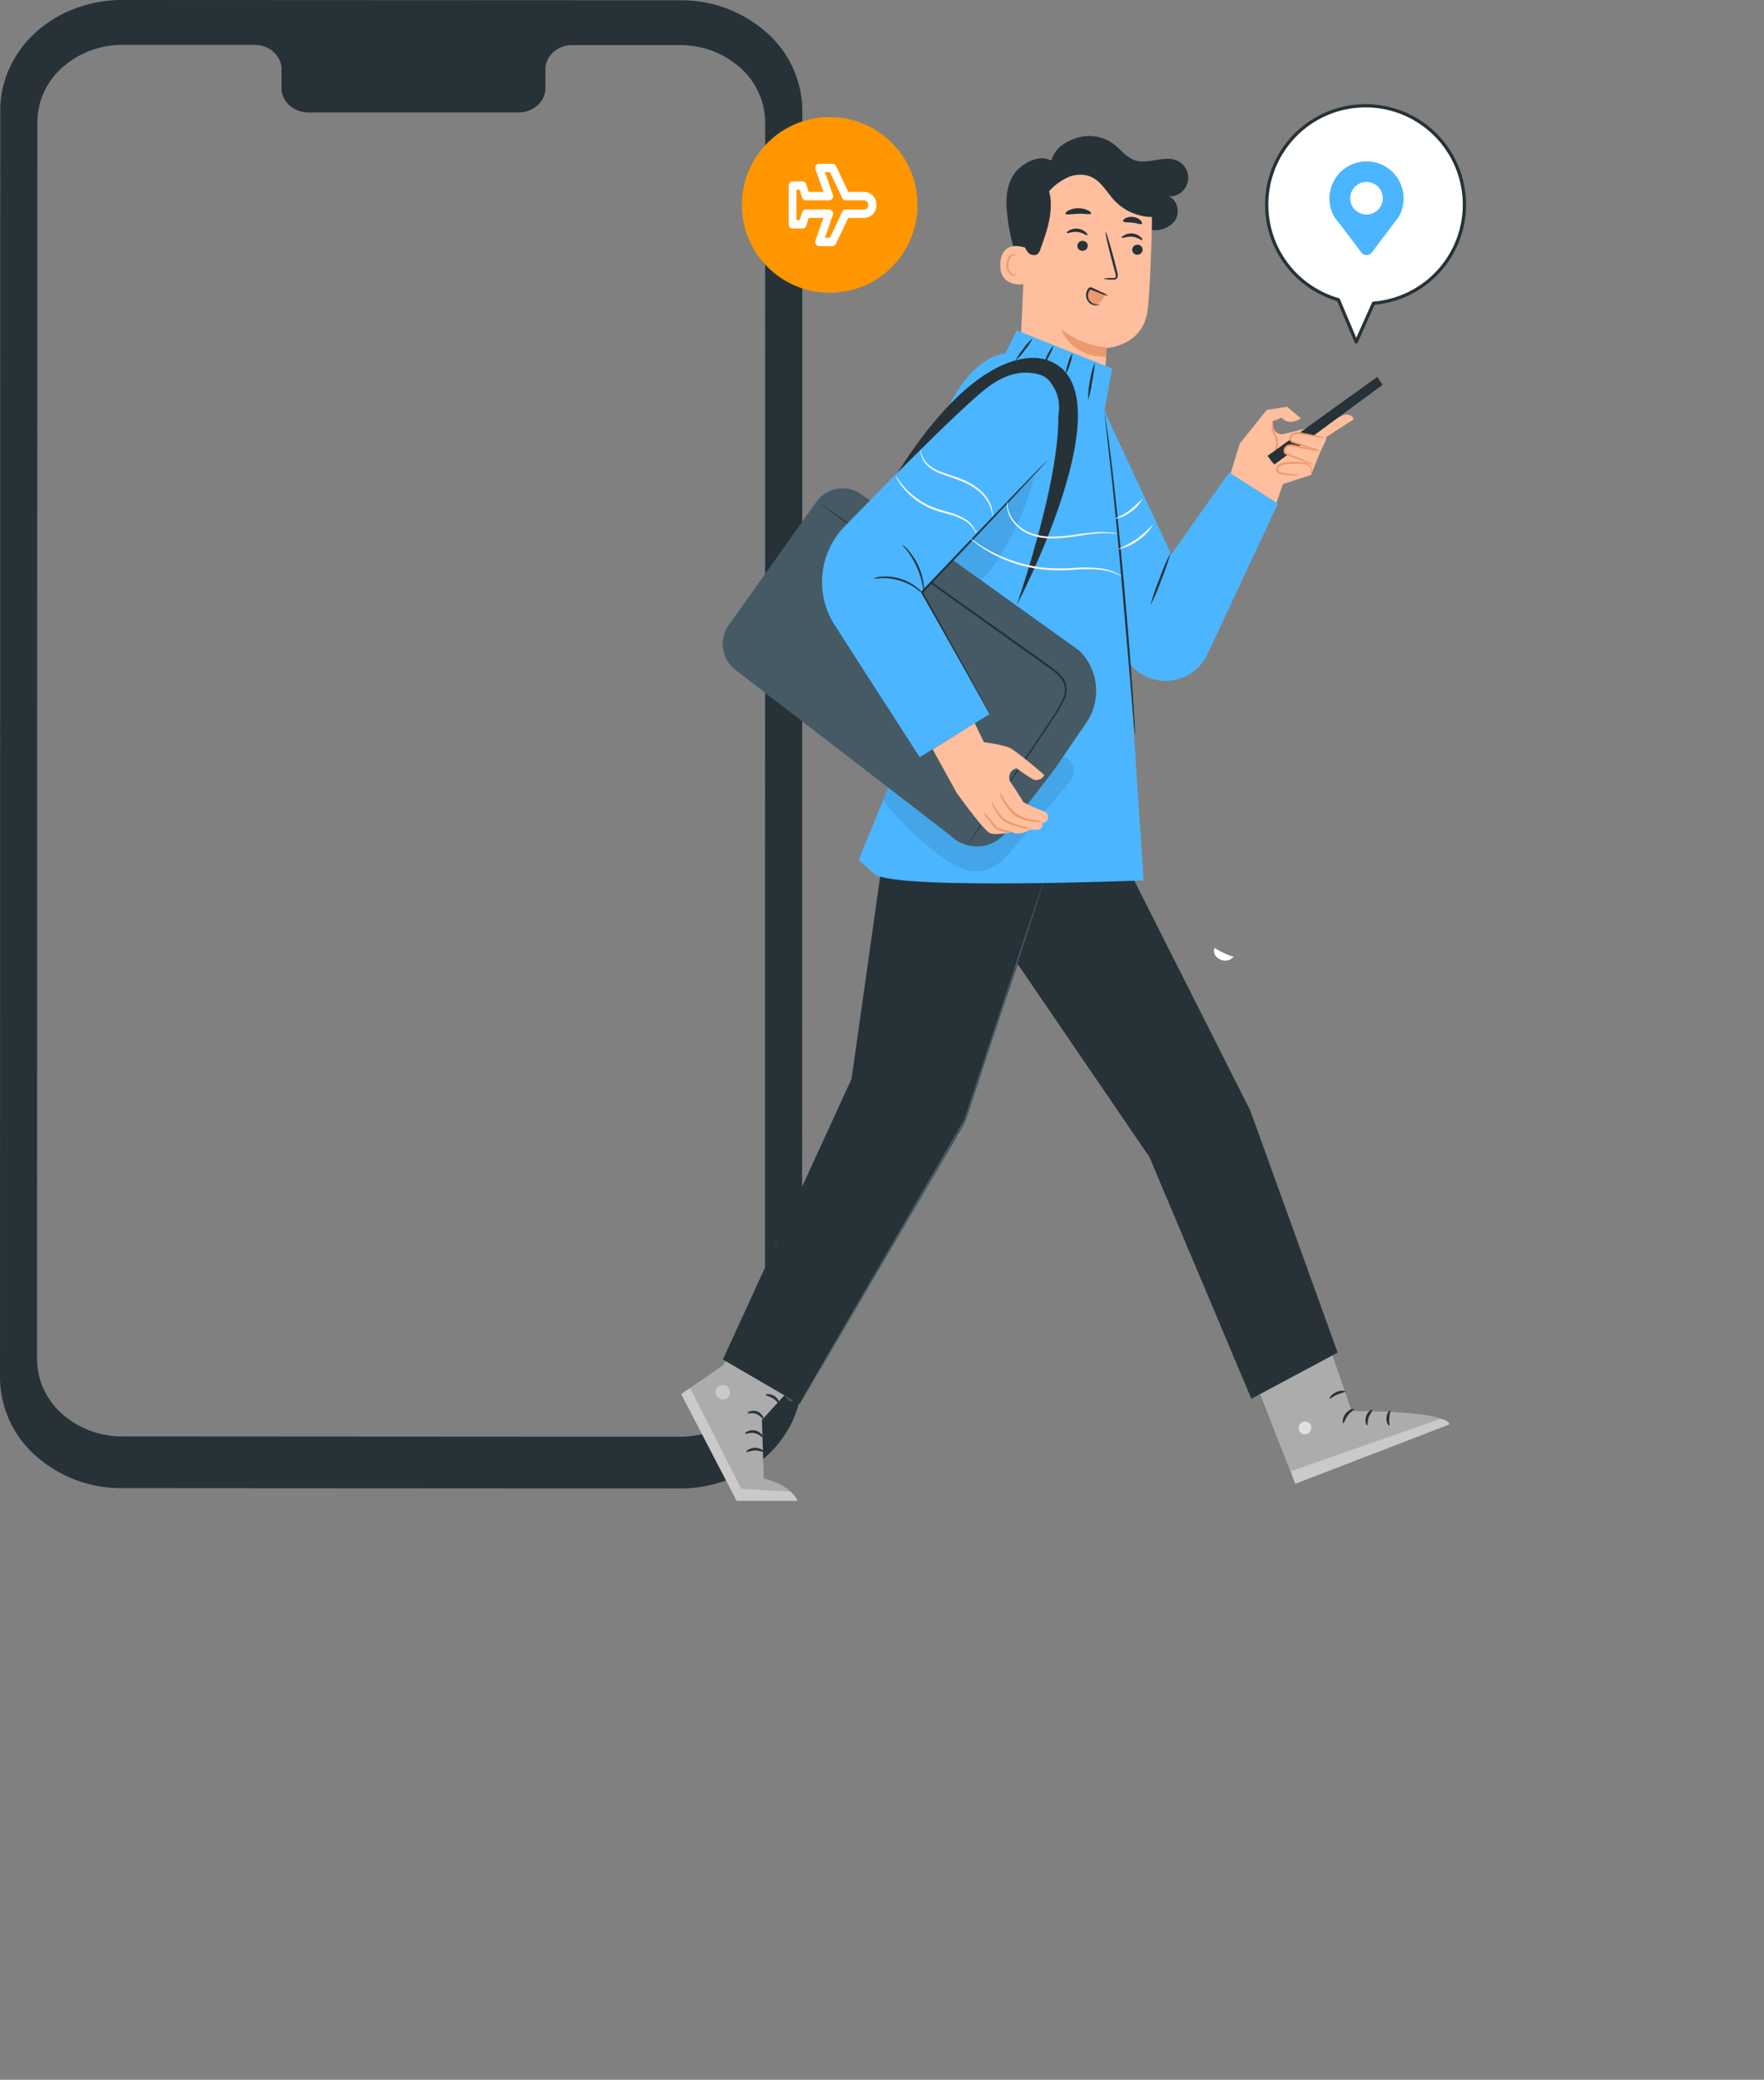 <svg xmlns="http://www.w3.org/2000/svg" viewBox="0 0 540.68 637.3"><rect x="0" y="0" width="540.68" height="637.3" fill="#808080" stroke="none"/><defs><style>.cls-1,.cls-15,.cls-4,.cls-8{fill:#fff;}.cls-2{fill:#455a64;}.cls-3,.cls-4{opacity:0.4;}.cls-15,.cls-17,.cls-4{isolation:isolate;}.cls-5{fill:#263238;}.cls-6{fill:#ff9600;}.cls-7{fill:#e8505b;}.cls-8{stroke:#263238;stroke-linecap:round;stroke-linejoin:round;}.cls-9{fill:#4BB5FF;}.cls-10{fill:#ffbe9d;}.cls-11{fill:#eb996e;}.cls-12{fill:#acacac;}.cls-13{fill:#e0e0e0;}.cls-14,.cls-15{opacity:0.6;}.cls-16,.cls-17{opacity:0.3;}.cls-18{fill:#f5f5f5;}</style></defs><g id="Слой_3" data-name="Слой 3"><g id="Слой_1-2" data-name="Слой 1-2"><path class="cls-1" d="M372.29,290.46a23.75,23.75,0,0,0,5.84,2.73,3.44,3.44,0,0,1-4.27.73C371.3,292.51,372.29,290.46,372.29,290.46Z"/><path class="cls-2" d="M331.71,413l.05.06C331.75,413,331.73,413,331.71,413Z"/><g class="cls-3"><path class="cls-4" d="M294.35,347.54c.07.15-.68.65-1.67,1.09s-1.86.7-1.92.55.68-.64,1.67-1.14S294.29,347.39,294.35,347.54Z"/></g><path class="cls-5" d="M235,10A39.44,39.44,0,0,0,208.64.08L37.41,0A41,41,0,0,0,23.13,2.56,37.81,37.81,0,0,0,11,9.88,33.51,33.51,0,0,0,2.93,20.83,31,31,0,0,0,.08,33.75L0,422.2a32.22,32.22,0,0,0,10.92,23.86A39.39,39.39,0,0,0,37.28,456l171.23.1a41,41,0,0,0,14.28-2.56,37.9,37.9,0,0,0,12.11-7.32,33.54,33.54,0,0,0,8.1-11,31,31,0,0,0,2.85-12.92l.08-388.46A32.22,32.22,0,0,0,235,10Zm-.52,406.61a21.59,21.59,0,0,1-2,9.05,23.4,23.4,0,0,1-5.66,7.67,26.5,26.5,0,0,1-8.48,5.13,28.7,28.7,0,0,1-10,1.79l-170.89-.1A27.58,27.58,0,0,1,19,433.21a22.57,22.57,0,0,1-7.65-16.71l.09-379.16a22.56,22.56,0,0,1,7.68-16.68,27.63,27.63,0,0,1,18.46-6.9H78.25a9.16,9.16,0,0,1,3.15.63A8.13,8.13,0,0,1,84,16.07a7.28,7.28,0,0,1,1.73,2.45,6.9,6.9,0,0,1,.56,2.87v5.44a6.64,6.64,0,0,0,.56,2.88,7.49,7.49,0,0,0,1.74,2.46,8.3,8.3,0,0,0,2.66,1.67,9.19,9.19,0,0,0,3.15.62h64.71a8.59,8.59,0,0,0,5.77-2.3,7,7,0,0,0,2.29-5.32v-5.4a6.86,6.86,0,0,1,.56-2.86,7.32,7.32,0,0,1,1.73-2.46,8.07,8.07,0,0,1,2.63-1.67,9.1,9.1,0,0,1,3.14-.63h33.18a27.56,27.56,0,0,1,18.46,6.92,22.56,22.56,0,0,1,7.66,16.7Z"/></g><path class="cls-5" d="M57,454.83c.18.13,1-.95,2.46-1.24s2.62.38,2.74.2-.15-.39-.66-.68a3.48,3.48,0,0,0-2.29-.31,3.37,3.37,0,0,0-1.94,1.14C57,454.41,56.9,454.78,57,454.83Z"/><path class="cls-5" d="M52,444.9c.21.06.73-1,1.86-1.71s2.29-.84,2.29-1.07-1.36-.53-2.74.4S51.75,444.86,52,444.9Z"/><circle class="cls-6" cx="254.31" cy="62.79" r="26.92"/><path class="cls-1" d="M255.14,75.41a1.21,1.21,0,0,0,1.08-.72L260,66.77h4.89a3.67,3.67,0,0,0,2.66-1.16,4.16,4.16,0,0,0,0-5.64,3.64,3.64,0,0,0-2.66-1.17H260l-3.74-7.92a1.22,1.22,0,0,0-.44-.51,1.18,1.18,0,0,0-.64-.2h-4.07a1.13,1.13,0,0,0-.57.15,1.26,1.26,0,0,0-.45.41,1.3,1.3,0,0,0-.2.58,1.42,1.42,0,0,0,.07.61l2.44,6.88h-4.55l-.74-2.35a1.26,1.26,0,0,0-.44-.64,1.18,1.18,0,0,0-.72-.24h-3a1.1,1.1,0,0,0-.47.1,1.14,1.14,0,0,0-.4.29,1.33,1.33,0,0,0-.35.9V68.73a1.36,1.36,0,0,0,.35.91,1.17,1.17,0,0,0,.87.38H246a1.18,1.18,0,0,0,.72-.24,1.26,1.26,0,0,0,.44-.64l.68-2.37h4.54l-2.44,6.89a1.26,1.26,0,0,0-.07.61,1.3,1.3,0,0,0,.2.58,1.43,1.43,0,0,0,.44.41,1.19,1.19,0,0,0,.58.15Zm.12-9.46a1.31,1.31,0,0,0,.07-.62,1.38,1.38,0,0,0-.2-.59,1.43,1.43,0,0,0-.44-.41,1.26,1.26,0,0,0-.57-.14H247a1.18,1.18,0,0,0-.72.24,1.29,1.29,0,0,0-.44.65l-.74,2.34h-1V58.14h1l.74,2.35a1.26,1.26,0,0,0,.44.64,1.19,1.19,0,0,0,.72.25h7.13a1.16,1.16,0,0,0,.57-.15,1.43,1.43,0,0,0,.44-.41,1.3,1.3,0,0,0,.2-.58,1.31,1.31,0,0,0-.07-.62l-2.44-6.87h1.56l3.74,7.9a1.27,1.27,0,0,0,.44.53,1.18,1.18,0,0,0,.65.2h5.6a1.31,1.31,0,0,1,.94.41,1.47,1.47,0,0,1,.38,1,1.45,1.45,0,0,1-.38,1,1.27,1.27,0,0,1-.94.41h-5.6a1.2,1.2,0,0,0-1.09.73l-3.74,7.91h-1.55Z"/></g><g id="Слой_4" data-name="Слой 4"><path class="cls-5" d="M242.62,387c0-1-.13-1.76-.3-1.76S242,386,242,387s.14,1.75.31,1.75S242.62,388,242.62,387Z"/><path class="cls-5" d="M242.62,394c0-1-.13-1.75-.3-1.75S242,393,242,394s.14,1.76.31,1.76S242.62,395,242.62,394Z"/><path class="cls-5" d="M242.62,401c0-1-.13-1.75-.3-1.75S242,400,242,401s.14,1.75.31,1.75S242.62,402,242.62,401Z"/><path class="cls-5" d="M242.62,408c0-1-.13-1.75-.3-1.75s-.31.78-.31,1.75.14,1.75.31,1.75S242.62,409,242.62,408Z"/><path class="cls-5" d="M242.62,414.54c0-.7-.13-1.27-.3-1.27s-.31.57-.31,1.27.14,1.26.31,1.26S242.62,415.23,242.62,414.54Z"/><path class="cls-2" d="M238,424.29a10.58,10.58,0,0,0,.79,1l2.83,3.75a.82.82,0,0,0,.32.26.91.91,0,0,0,.4.1,1,1,0,0,0,.4-.1.86.86,0,0,0,.31-.26l2.88-3.82c.24-.34.48-.56.67-.89a5,5,0,0,0,.61-3.39,5,5,0,1,0-9.21,3.37Zm2.77-1a2.22,2.22,0,0,1-.27-2.76,2.13,2.13,0,0,1,1-.8,2.1,2.1,0,0,1,1.26-.12,2.17,2.17,0,0,1,1.72,1.71,2.26,2.26,0,0,1-.12,1.26,2.22,2.22,0,0,1-.81,1,2.18,2.18,0,0,1-2.76-.27Z"/><path class="cls-5" d="M219.42,429.24a67.63,67.63,0,0,1,9,.3,67.64,67.64,0,0,1-9,.31,67.73,67.73,0,0,1-9-.31A67.73,67.73,0,0,1,219.42,429.24Z"/><path class="cls-7" d="M238.07,385.58a8.58,8.58,0,0,0,.72,1l2.83,3.75a.91.91,0,0,0,.72.36.82.82,0,0,0,.4-.1.86.86,0,0,0,.31-.26l2.88-3.81c.24-.34.48-.57.67-.88a5,5,0,0,0,.61-3.39,4.94,4.94,0,0,0-1.88-3.06,5,5,0,0,0-8,3.93A4.76,4.76,0,0,0,238.07,385.58Zm3.41-.5a2.15,2.15,0,0,1-.71-.47,2.25,2.25,0,0,1-.47-.71,2.21,2.21,0,0,1-.17-.84,2.18,2.18,0,0,1,.37-1.21,2.22,2.22,0,0,1,1-.81,2.18,2.18,0,0,1,1.26-.12,2.2,2.2,0,0,1,1.72,1.71,2.29,2.29,0,0,1-.12,1.27,2.22,2.22,0,0,1-.81,1,2.17,2.17,0,0,1-1.21.36A2,2,0,0,1,241.48,385.08Z"/><path class="cls-8" d="M410.22,91.84A30.3,30.3,0,1,1,421,92.91l-5.31,11.86Z"/><path class="cls-9" d="M409.06,66.57a25,25,0,0,0,1.67,2.14l6.5,8.61a2.09,2.09,0,0,0,.72.6,2.11,2.11,0,0,0,.92.22,2.1,2.1,0,0,0,1.64-.82l6.6-8.75c.55-.77,1.09-1.3,1.53-2a11.41,11.41,0,0,0,.73-10.07,11.37,11.37,0,1,0-20.31,10.1Zm6.24-2.29a5,5,0,1,1,8.45-4.52,4.89,4.89,0,0,1-.29,2.9,5,5,0,0,1-1.85,2.24,4.91,4.91,0,0,1-2.78.84A5,5,0,0,1,415.3,64.28Z"/><path class="cls-5" d="M322.22,49.35c-3-2.31-9,.39-11.45,4.07s-2.52,7.81-2.07,12.18a57.8,57.8,0,0,0,6.61,21.52c.34.6.87,1.28,1.51,1.08a1.49,1.49,0,0,0,.52-.44,1.38,1.38,0,0,0,.26-.64c1.17-3.73,1.29-7.74,1.46-11.68s.59-8,2.34-11.51,5.14-6.51,9.07-6.72a12.54,12.54,0,0,1,8,3c2.32,1.76,4.26,4,6.43,5.92a16,16,0,0,0,7.54,4.22,7.61,7.61,0,0,0,7.74-2.82c1.6-2.44.75-6.34-2-7.35a5.72,5.72,0,0,0,2.71-10.9c-4-1.88-8.93,1.26-13.14-.2-2.54-.89-4.22-3.27-6.36-4.9A12.55,12.55,0,0,0,330,42.28c-3.82,1.27-6.75,3.22-7.79,7.11"/><path class="cls-10" d="M333.33,47l1.07.12a20.82,20.82,0,0,1,18.68,21.23c-.25,10.09-.67,21.25-1.32,26.61-1.32,11.15-12.61,11.68-12.61,11.68,0,.34-.17,3.12-.32,6.45-.31,7-3.37,16.68-13.71,17.45-11.9,0-12.94-11.17-12.59-18.69l2-44.2C314.78,56,321.75,46.46,333.33,47Z"/><path class="cls-11" d="M339,109.35c-11.2-.19-13.78-8.55-13.78-8.55a26,26,0,0,0,14,5.66Z"/><path class="cls-5" d="M350.13,76a1.56,1.56,0,0,0-.32-.52,1.42,1.42,0,0,0-.49-.35,1.54,1.54,0,0,0-.59-.14,1.61,1.61,0,0,0-1.15.38,1.57,1.57,0,0,0-.54,1.07,1.54,1.54,0,0,0,.09.6,1.49,1.49,0,0,0,.31.51,1.52,1.52,0,0,0,.49.35,1.5,1.5,0,0,0,.59.14,1.6,1.6,0,0,0,1.14-.38,1.45,1.45,0,0,0,.47-1.66Z"/><path class="cls-5" d="M349.56,72.62a4.28,4.28,0,0,0-2.34-1.07,4.36,4.36,0,0,0-2.6.52c-.59.34-.91.57-.75.79s1.52-.49,3.22-.31,2.82,1.19,3,1S350.12,73.07,349.56,72.62Z"/><path class="cls-5" d="M333.32,74.82a1.56,1.56,0,0,0-.32-.52,1.42,1.42,0,0,0-.49-.35,1.31,1.31,0,0,0-.59-.14,1.6,1.6,0,0,0-1.15.37,1.56,1.56,0,0,0-.55,1.08,1.49,1.49,0,0,0,.09.59,1.47,1.47,0,0,0,.8.87,1.75,1.75,0,0,0,.59.14,1.6,1.6,0,0,0,1.14-.38,1.57,1.57,0,0,0,.56-1.06A1.37,1.37,0,0,0,333.32,74.82Z"/><path class="cls-5" d="M332.77,71.15a4.32,4.32,0,0,0-5-.55c-.6.34-.91.56-.75.79s1.51-.49,3.21-.31,2.82,1.19,3,1S333.25,71.58,332.77,71.15Z"/><path class="cls-5" d="M340.9,85.67a2.36,2.36,0,0,0,.75,0,1.15,1.15,0,0,0,.46-.19,1.06,1.06,0,0,0,.33-.37,2.6,2.6,0,0,0,0-1.74l-.87-3.5c-1.3-4.92-2.5-8.86-2.7-8.82s.69,4.08,2,9c.33,1.26.65,2.4.94,3.5a2.17,2.17,0,0,1,.15,1.33c-.1.33-.53.33-1,.33a10.34,10.34,0,0,0-2.83.21A11.71,11.71,0,0,0,340.9,85.67Z"/><path class="cls-5" d="M333.5,64.49a6.61,6.61,0,0,0-3-.68,6.78,6.78,0,0,0-3,.7c-.7.39-1,.8-.93,1,.23.39,1.9.08,3.93,0s3.71.36,3.93-.09C334.54,65.22,334.2,64.82,333.5,64.49Z"/><path class="cls-5" d="M349.58,67.5a3.94,3.94,0,0,0-2.22-1,4.05,4.05,0,0,0-2.42.39c-.56.32-.79.68-.7.89.24.45,1.46.29,2.88.45s2.55.7,2.89.34C350.12,68.37,350,68,349.58,67.5Z"/><path class="cls-10" d="M313.85,87c0,.22-7.8,1.23-7.24-6.4s7.78-4.66,8-4.56C314.58,76,313.89,86.74,313.85,87Z"/><path class="cls-11" d="M311.4,84.3a1.49,1.49,0,0,1-1.24.11A3.46,3.46,0,0,1,308.81,83a3.54,3.54,0,0,1-.34-2,4.7,4.7,0,0,1,.62-2.1,1.93,1.93,0,0,1,.6-.73,1.88,1.88,0,0,1,.88-.35,1,1,0,0,1,.38,0,1.05,1.05,0,0,1,.34.2.87.87,0,0,1,.26.5c0,.33-.14.44-.14.43a.47.47,0,0,0,0-.38.69.69,0,0,0-.3-.35.73.73,0,0,0-.46-.07,1.51,1.51,0,0,0-.65.34,1.49,1.49,0,0,0-.42.6,4.3,4.3,0,0,0-.51,1.88,3.27,3.27,0,0,0,1.29,3.06,1.27,1.27,0,0,0,1,0,2.56,2.56,0,0,0,.36-.16S311.71,84.09,311.4,84.3Z"/><path class="cls-5" d="M354.32,58a14.43,14.43,0,0,0-4.09-5.84,24.85,24.85,0,0,0-13.81-6.67,20.28,20.28,0,0,0-14.72,3.85,21.31,21.31,0,0,0-7,10.12,31.5,31.5,0,0,0-1.39,12.31A9.51,9.51,0,0,0,314.83,77a2.46,2.46,0,0,0,3,1,3,3,0,0,0,1.06-1.66c2.09-5.71,4.21-11.9,2.67-17.74a17.29,17.29,0,0,1,5.74-4.25,9,9,0,0,1,3.49-.81,8.83,8.83,0,0,1,3.52.6c3.28,1.4,5,4.93,7.47,7.51a16.25,16.25,0,0,0,13.93,4.67"/><path class="cls-11" d="M338.91,90l-3.65-1.47a1.75,1.75,0,0,0-.84-.19c-.7.08-1.05.91-1.05,1.61a3.66,3.66,0,0,0,.55,2.21,2.33,2.33,0,0,0,.84.78,2.3,2.3,0,0,0,1.1.28,2.54,2.54,0,0,0,1.82-1.06,7.31,7.31,0,0,0,1-1.93"/><path class="cls-5" d="M336.71,93.46A3,3,0,0,1,333.28,92a3.19,3.19,0,0,1-.38-1.44,3.35,3.35,0,0,1,.27-1.47,2.68,2.68,0,0,1,.41-.69,1,1,0,0,1,.4-.32.8.8,0,0,1,.53,0,4.32,4.32,0,0,1,.67.28l.59.25,2,1a6.71,6.71,0,0,1,1.81,1,6.62,6.62,0,0,1-2-.59c-.6-.22-1.31-.5-2.08-.82l-.61-.24a4.25,4.25,0,0,0-.57-.23c-.16,0-.14,0-.28.12a3,3,0,0,0-.31.55,2.86,2.86,0,0,0,0,2.34,2.76,2.76,0,0,0,1.5,1.33,5.34,5.34,0,0,0,1.94.24C337.27,93.28,337.06,93.39,336.71,93.46Z"/><path class="cls-12" d="M382.13,416.72,397,454.65l47.29-18.23c-2-4.4-30-4.05-30-4.05l-8.5-24.69Z"/><path class="cls-13" d="M398.72,436.1a2,2,0,0,1,2.84.21,2.18,2.18,0,0,1,.31,1.54,2.15,2.15,0,0,1-.81,1.34,2,2,0,0,1-1.44.29,2,2,0,0,1-1.24-.79,2.08,2.08,0,0,1-.28-1.46,2,2,0,0,1,.77-1.26"/><g class="cls-14"><path class="cls-15" d="M444.25,436.48c-.34-1.58-2.79-1.68-2.79-1.68l-45.79,16,1.29,3.89Z"/></g><path class="cls-5" d="M412.37,433.25c-1.05,1.41-.88,2.88-.63,2.88s.49-1.16,1.33-2.34,2-1.72,1.88-2S413.42,431.83,412.37,433.25Z"/><path class="cls-5" d="M418.72,434c-.54,1.59.11,2.84.34,2.75s0-1.19.47-2.47,1.3-2.06,1.16-2.27S419.26,432.37,418.72,434Z"/><path class="cls-5" d="M425.81,434.55c.07-1.25.48-2.18.3-2.33s-1.06.83-1.16,2.26.66,2.48.85,2.34S425.74,435.8,425.81,434.55Z"/><path class="cls-5" d="M409.55,426.57c-1.5.67-2.18,1.88-2,2s1-.67,2.34-1.25,2.46-.68,2.46-.92S411.06,425.89,409.55,426.57Z"/><path class="cls-12" d="M249.68,417.4l-16.15,17.71.58,17.94c9,2.33,10.35,6.82,10.35,6.82H225.77l-17-32.7,12.72-8.72,10.23-13.33.53-.69"/><g class="cls-14"><path class="cls-15" d="M211.53,425.33l15.68,30.89,15.19.85,2.1,2.82-18.68,0-17-32.69Z"/></g><path class="cls-5" d="M231.38,443.64c-1.77,0-2.78,1.09-2.64,1.27s1.21-.39,2.65-.44,2.52.57,2.66.37S233.14,443.62,231.38,443.64Z"/><path class="cls-5" d="M233.43,439.49a3.59,3.59,0,0,0-4.32-.85c-.53.29-.81.5-.68.69s1.31-.49,2.8-.2,2.33,1.4,2.52,1.26S233.76,440,233.43,439.49Z"/><path class="cls-5" d="M233.66,433.79a3.23,3.23,0,0,0-1.65-1.33,3.27,3.27,0,0,0-2.14,0c-.51.2-.79.32-.7.55s1.25-.22,2.56.24,1.93,1.54,2.14,1.43S234,434.29,233.66,433.79Z"/><path class="cls-5" d="M237.43,427.83c-1.41-.95-2.8-.65-2.8-.41s1.18.35,2.34,1.1,1.68,1.81,1.9,1.74S238.83,428.77,237.43,427.83Z"/><g class="cls-14"><path class="cls-15" d="M223.1,425.06a2.22,2.22,0,0,0-3.62.71,2.28,2.28,0,0,0-.13,1.29,2.24,2.24,0,0,0,.61,1.13,2.2,2.2,0,0,0,1.14.61,2.23,2.23,0,0,0,2.27-.94,2.2,2.2,0,0,0-.27-2.8Z"/></g><path class="cls-5" d="M343.93,262.43l39.3,77.89L410,414.47l-26.45,14.14-31.23-74.05L294.5,269.89Z"/><path class="cls-5" d="M323.06,262.43,295.21,345l-50.16,85.25-23.48-13.67,39.44-86,9.64-68.16Z"/><path class="cls-2" d="M245.32,429.86l.7-1.17,2.66-4.45c2.3-3.91,5.62-9.52,9.7-16.42l31.78-54.31,5.89-10.11,17.16-52.29c2.13-6.57,3.87-11.85,5-15.53l1.34-4.21.32-1.08a1.86,1.86,0,0,0,.1-.39,1.89,1.89,0,0,0-.16.36l-.38,1.08c-.33,1-.81,2.38-1.43,4.17-1.23,3.66-3,8.93-5.21,15.47L295.48,343.2v-.06l-5.91,10.12c-12.34,21.22-23.45,40.44-31.63,54.39l-9.51,16.52c-1.11,1.93-2,3.45-2.57,4.51-.28.48-.49.88-.66,1.17a2.6,2.6,0,0,0-.2.41Z"/><path class="cls-9" d="M350.53,269.77s-74.32,3-82.3-1.77l-5.05-4.45,19.47-47.7.6-70.37s7.4-34.6,24.92-37.24l3.5-7,29.2,11.68-2.63,14.38,7.42,69,1.93,29.26Z"/><g class="cls-16"><path class="cls-17" d="M274.53,235.45c3.66-1.28,9.93-.54,13.79-.54,11.26-.09,22.24-5.66,33.45-4.33a10.75,10.75,0,0,1,5.09,1.67,4.93,4.93,0,0,1,2.23,4.61,7.65,7.65,0,0,1-2,3.6l-15.92,18.83c-2.84,3.35-5.92,6.9-10.39,7.61s-8.77-1.87-12.4-4.59a91.92,91.92,0,0,1-17.63-17.06Z"/></g><path class="cls-2" d="M264,151.47a10,10,0,0,0-3.52-1.58,9.95,9.95,0,0,0-7.48,1.26,10,10,0,0,0-2.8,2.66l-26.87,37.82a9.92,9.92,0,0,0,2,13.56l66.1,50.92a11.41,11.41,0,0,0,17-1.17L323,236l10-14.61a17.26,17.26,0,0,0-2.17-22Z"/><path class="cls-5" d="M309,240.59c3.88-5.67,8.53-12.37,13.55-19.94a47.38,47.38,0,0,0,3.58-6A8,8,0,0,0,327,211a6.17,6.17,0,0,0-1.37-3.51c-1.57-2-3.79-3.33-5.84-4.83l-6.26-4.5-43.69-31-13.3-9.34c-1.55-1.08-2.78-1.92-3.63-2.53l-1-.63a2.39,2.39,0,0,0-.34-.21,1.87,1.87,0,0,0,.3.26l.93.69,3.5,2.6,13.23,9.55,43.57,31.17,6.31,4.48c2.06,1.47,4.26,2.78,5.73,4.67a5.69,5.69,0,0,1,1.26,3.2,7.42,7.42,0,0,1-.75,3.34,50,50,0,0,1-3.5,6c-5,7.57-9.59,14.31-13.43,20s-6.93,10.32-9,13.53l-2.34,3.74c-.23.41-.43.73-.57,1a3.9,3.9,0,0,0-.19.35S301.31,251.9,309,240.59Z"/><path class="cls-5" d="M311.58,185.53s23-65.62,7.33-70.66-39.32,36.59-39.32,36.59l-5-5.84c28.35-45,47.12-35,47.12-35C346,120.12,311.58,185.53,311.58,185.53Z"/><path class="cls-9" d="M302.31,119c11.27-8.75,18.61-2.91,18.61-2.91,10.81,10.61-4.2,29-18.3,44.15-10.47,11.16-20.08,21.09-20.08,21.09l20.72,37.53-21.37,13.17-25.51-39.64c-.21-.3-.43-.62-.64-1A24.42,24.42,0,0,1,259,161.18C271.14,148.72,294.23,125.3,302.31,119Z"/><path class="cls-10" d="M392.38,133a2.6,2.6,0,0,1-1.74-1.17,2.49,2.49,0,0,1-.38-1l-.26-1.73,2.88-1.11c2.33,2.76,5.83.2,5.83.2l-4.21-3.57-6.23,1L380,135.92,376,149l14.82,6.32,2.42-7,8.61-2.78s2.63-7,4.18-9.83-1.46-5.49-1.46-5.49L393.46,133A2.62,2.62,0,0,1,392.38,133Z"/><path class="cls-10" d="M406.18,134.13l8.75-5.66-.38-.76a2.89,2.89,0,0,0-1.3-.61,3,3,0,0,0-1.43.08l-7.29,3.51Z"/><path class="cls-11" d="M390.39,140.34a9.35,9.35,0,0,0,1.32-4.67A5.39,5.39,0,0,0,391,133a3.52,3.52,0,0,1-.69-1.9,9.52,9.52,0,0,0-.19-2,5.08,5.08,0,0,0-.24,2,3.08,3.08,0,0,0,.1,1.05,8.28,8.28,0,0,0,.5,1.09,5.19,5.19,0,0,1,.65,2.4,10.62,10.62,0,0,1-1.1,4.5,8.09,8.09,0,0,0-.76,1.85A6,6,0,0,0,390.39,140.34Z"/><path class="cls-5" d="M388.5,139.7l2.07,2.65,33.21-24.43s-1.52-2.24-1.63-2.45Z"/><path class="cls-10" d="M398.34,145.52a22.39,22.39,0,0,1-5.23-.41c-.64-.13-1.37-.35-1.6-1a1.29,1.29,0,0,1,.47-1.42,3,3,0,0,1,1.46-.61,20.74,20.74,0,0,1,4.85-.27,5.13,5.13,0,0,1,2.87.65,1.94,1.94,0,0,1,.53.5,1.82,1.82,0,0,1,.29.67,1.64,1.64,0,0,1,0,.73,1.79,1.79,0,0,1-.27.67"/><path class="cls-11" d="M395.26,145.22c-.49-.06-1-.14-1.54-.25a4.62,4.62,0,0,1-1.59-.5.9.9,0,0,1-.27-.28,1,1,0,0,1-.12-.35,1,1,0,0,1,0-.38.83.83,0,0,1,.2-.32,2.74,2.74,0,0,1,1.7-.78,21.15,21.15,0,0,1,4.05-.25,6.4,6.4,0,0,1,3.18.48,2,2,0,0,1,.74.72,2,2,0,0,1,.26,1,1.51,1.51,0,0,1-.19.76s.32-.15.44-.73a2.16,2.16,0,0,0-.21-1.2,2.19,2.19,0,0,0-.82-.91,6.5,6.5,0,0,0-3.38-.67,18.36,18.36,0,0,0-4.19.22,3.14,3.14,0,0,0-2.06,1,1.65,1.65,0,0,0-.34,1.17,1.4,1.4,0,0,0,.21.57,1.46,1.46,0,0,0,.44.42,4.35,4.35,0,0,0,1.82.53,10.4,10.4,0,0,0,1.58.17,8.9,8.9,0,0,0,3.13-.11C398.34,145.43,397.15,145.45,395.26,145.22Z"/><path class="cls-10" d="M402.67,142.37l-7.9-3.11a2,2,0,0,1-.82-.48c-.6-.65-.08-1.81.74-2.15a4.16,4.16,0,0,1,2.61.07c2.65.65,4.54.92,7.2,1.57"/><path class="cls-11" d="M399.67,141l-3.24-1.35-1.91-.77a1,1,0,0,1-.35-.21,1,1,0,0,1-.22-.35,1.09,1.09,0,0,1,0-.44,1.18,1.18,0,0,1,.17-.4,1.85,1.85,0,0,1,.73-.6,1.74,1.74,0,0,1,.93-.11,13.41,13.41,0,0,1,2,.37c1.34.29,2.52.49,3.5.67a21.88,21.88,0,0,0,3.2.48,14.11,14.11,0,0,0-3.12-.9l-3.41-.8a14.59,14.59,0,0,0-2.09-.42,3.25,3.25,0,0,0-1.16.15,2,2,0,0,0-1,.83,1.68,1.68,0,0,0-.25.64,1.56,1.56,0,0,0,0,.68,1.42,1.42,0,0,0,.34.58,1.44,1.44,0,0,0,.57.37l1.95.76,3.29,1.22a18.73,18.73,0,0,0,3.08,1A15.12,15.12,0,0,0,399.67,141Z"/><path class="cls-10" d="M404.75,138.15l-8.11-2.61a2,2,0,0,1-.84-.42c-.65-.61-.2-1.79.59-2.19a4.12,4.12,0,0,1,2.62-.09l7.17,1.29"/><path class="cls-11" d="M401.68,137l-3.31-1.16c-1.11-.48-3.26-.59-2.48-2a1.68,1.68,0,0,1,.67-.65,1.71,1.71,0,0,1,.92-.18,10.1,10.1,0,0,1,2,.23l3.51.56a16.45,16.45,0,0,0,3.21.37,17.09,17.09,0,0,0-3.13-.79l-3.44-.69a10.51,10.51,0,0,0-2.1-.28,2.8,2.8,0,0,0-1.17.25,2,2,0,0,0-.92.91,1.64,1.64,0,0,0-.2.65,1.31,1.31,0,0,0,.47,1.23,1.63,1.63,0,0,0,.6.31l2,.62,3.35,1a17.88,17.88,0,0,0,3.13.77A17.43,17.43,0,0,0,401.68,137Z"/><path class="cls-9" d="M376.73,144.78,359,169.87l-21.65-46.45-9.16,39.83,16.12,36.9a14.15,14.15,0,0,0,25.79.33l21.59-46.16Z"/><path class="cls-5" d="M356,177.54a63.43,63.43,0,0,0,2.79-8.17,59.71,59.71,0,0,0-3.37,7.9,63.57,63.57,0,0,0-2.79,8.18A61.2,61.2,0,0,0,356,177.54Z"/><path class="cls-5" d="M347.91,224l-.14-2.87c-.18-2.52-.41-6.11-.71-10.51-.63-8.88-1.57-21.14-2.83-34.68s-2.51-25.77-3.6-34.62c-.53-4.41-1-8-1.39-10.45-.18-1.19-.32-2.14-.44-2.84a5.5,5.5,0,0,0-.2-1,6.87,6.87,0,0,0,.08,1c.09.7.19,1.68.33,2.85.26,2.57.67,6.13,1.17,10.51,1,8.85,2.24,21.13,3.41,34.63s2.23,25.73,3,34.65c.38,4.39.68,8,.89,10.51.12,1.19.2,2.15.27,2.85a5.36,5.36,0,0,0,.12,1A4.51,4.51,0,0,0,347.91,224Z"/><path class="cls-10" d="M285.88,229.64l7.28,13.2s8.38,11.81,10.4,12.49,6.59-.37,6.59-.37c2.48,1.36,5.69-.82,5.69-.82,4.82.8,3.5-2,3.5-2a.82.82,0,0,0,.49,0,1.93,1.93,0,0,0,1-.6,2,2,0,0,0,.43-1,1.87,1.87,0,0,0-.26-1.11,1.9,1.9,0,0,0-.86-.75c-2.74-1.09-6.43-2.62-6.61-3.1s-2.09-3.37-3.73-5.84a2.78,2.78,0,0,1-.24-2.66,2.81,2.81,0,0,1,2.09-1.65,41.89,41.89,0,0,0,5.27,3.5,2.74,2.74,0,0,0,3.17-1.46s-8.32-7.23-10.62-8.3-7.9-1.74-7.9-1.74l-2.81-5.84Z"/><path class="cls-11" d="M307.7,244.77a14.94,14.94,0,0,0,3.76,4.53,13.42,13.42,0,0,0,5.46,2,10.49,10.49,0,0,1,2.43.5,8.06,8.06,0,0,1-2.5,0,11.78,11.78,0,0,1-5.76-1.93,13.27,13.27,0,0,1-3.8-4.83,8.66,8.66,0,0,1-1-2.34A11.65,11.65,0,0,1,307.7,244.77Z"/><path class="cls-11" d="M305.06,247.41c.37.59.84,1.28,1.4,2a7.48,7.48,0,0,0,2.09,2,14,14,0,0,0,2.74,1.07c.87.26,1.68.53,2.33.77a7,7,0,0,1,2.1.87,7.73,7.73,0,0,1-2.23-.43l-2.33-.62a13,13,0,0,1-2.88-1.07,7.7,7.7,0,0,1-2.24-2.2,15.84,15.84,0,0,1-1.33-2.16,4.83,4.83,0,0,1-.76-2.21C304,245.41,304.36,246.22,305.06,247.41Z"/><path class="cls-11" d="M302.61,250c.66.73,1.59,1.83,2.57,3.07a2,2,0,0,0,.8.56,7.75,7.75,0,0,0,.94.39,15.38,15.38,0,0,0,1.67.51,10.66,10.66,0,0,1,1.58.37c0,.1-.64.23-1.68.1a10.79,10.79,0,0,1-1.77-.4,8.94,8.94,0,0,1-1-.39,2.35,2.35,0,0,1-1-.73c-1.95-2.41-3.44-4.52-3.22-4.67A7.26,7.26,0,0,1,302.61,250Z"/><path class="cls-5" d="M334.08,116.73a22,22,0,0,0-.51,5.84,40,40,0,0,0,1.17-5.72,41.47,41.47,0,0,0,.86-5.76A21.6,21.6,0,0,0,334.08,116.73Z"/><path class="cls-5" d="M327.94,111.53a9.49,9.49,0,0,0,.74-3.28,9.23,9.23,0,0,0-1.31,3.1,10,10,0,0,0-.74,3.28A9.53,9.53,0,0,0,327.94,111.53Z"/><path class="cls-5" d="M321.69,108.75a8.21,8.21,0,0,0,1.17-2.91,15.94,15.94,0,0,0-2.84,5.54A8.07,8.07,0,0,0,321.69,108.75Z"/><path class="cls-5" d="M314.13,107.22a14.67,14.67,0,0,0,2.34-3.5,14.43,14.43,0,0,0-2.79,3.15,15,15,0,0,0-2.34,3.51A14,14,0,0,0,314.13,107.22Z"/><path class="cls-5" d="M281,180A15.29,15.29,0,0,0,270,176.73a6,6,0,0,0-2.33.56,20.09,20.09,0,0,0,2.33-.13,17.56,17.56,0,0,1,10.76,3.16,22.41,22.41,0,0,0,1.94,1.42A6.44,6.44,0,0,0,281,180Z"/><path class="cls-5" d="M276.39,166.81a25.6,25.6,0,0,1,6.75,15.07,7,7,0,0,0,0-2.5,19.4,19.4,0,0,0-1.59-5.84,18.88,18.88,0,0,0-3.29-5.07,7.43,7.43,0,0,0-1.88-1.66Z"/><path class="cls-5" d="M303,217.85l-1.17-2.14-4.29-7.89-14.7-26.48v.35l4.54-4.78,23.85-25.21c3-3.21,5.44-5.83,7.17-7.7.82-.93,1.46-1.59,1.93-2.1a5.23,5.23,0,0,0,.64-.77,6.56,6.56,0,0,0-.72.67l-2,2-7.33,7.56-24,25.1-4.54,4.77-.15.16.11.2L297.32,208l4.45,7.81,1.16,2.09a5.35,5.35,0,0,0,.47.7A8.35,8.35,0,0,1,303,217.85Z"/><g class="cls-16"><path class="cls-17" d="M317,145.86a86.51,86.51,0,0,1-13.5,29.06,9,9,0,0,1-3,2.56l-8.34-6Z"/></g><path class="cls-18" d="M304.24,157.09a9,9,0,0,0-1-3.35,12.61,12.61,0,0,0-3.34-4,21.59,21.59,0,0,0-5.55-3.09c-2.09-.84-4.16-1.39-5.95-2.08a11.17,11.17,0,0,1-4.24-2.61,6.75,6.75,0,0,1-1.68-2.89c-.22-.77-.16-1.23-.22-1.23a2.52,2.52,0,0,0,0,1.28,6.33,6.33,0,0,0,1.59,3.13,11.11,11.11,0,0,0,4.36,2.84c1.81.73,3.85,1.31,5.9,2.14a21.73,21.73,0,0,1,5.44,2.95,12.61,12.61,0,0,1,3.3,3.75,11.91,11.91,0,0,1,1.37,4.44A3.73,3.73,0,0,0,304.24,157.09Z"/><path class="cls-18" d="M340.86,163.22a24.49,24.49,0,0,0-4.28-.17c-1.81.07-4,.34-6.29.66a54.37,54.37,0,0,1-7.64.69,17.53,17.53,0,0,1-7.42-1.39,12,12,0,0,1-4.74-3.84,9.3,9.3,0,0,1-1.62-3.81c-.17-1-.1-1.54-.17-1.54s-.07.13-.07.4a7.62,7.62,0,0,0,0,1.17,8.77,8.77,0,0,0,1.51,4,12.26,12.26,0,0,0,4.86,4.11,18,18,0,0,0,7.65,1.49,54,54,0,0,0,7.72-.74c2.35-.37,4.46-.67,6.24-.8a29.72,29.72,0,0,1,4.22,0,13.63,13.63,0,0,0,1.56.11A5.43,5.43,0,0,0,340.86,163.22Z"/><path class="cls-18" d="M346.36,156.26c-2.33,1.74-4.6,2.53-4.53,2.7a10,10,0,0,0,4.89-2.21,9.81,9.81,0,0,0,3.5-4.05A50.11,50.11,0,0,1,346.36,156.26Z"/><path class="cls-18" d="M348.53,165.06a54.8,54.8,0,0,1-5.91,3.27,14.45,14.45,0,0,0,6.26-2.77,14.05,14.05,0,0,0,4.67-5A49.67,49.67,0,0,1,348.53,165.06Z"/><path class="cls-18" d="M343.5,176.35a8.31,8.31,0,0,0-1.25-.73,15.46,15.46,0,0,0-5.1-1.5,45,45,0,0,0-7.87-.1,57.23,57.23,0,0,1-9.53-.11,45,45,0,0,1-16.4-5.17q-2.31-1.26-4.48-2.75a12.23,12.23,0,0,0-1.61-1.08,11.17,11.17,0,0,0,1.47,1.27,39.26,39.26,0,0,0,4.4,2.95,43,43,0,0,0,16.58,5.38,54.34,54.34,0,0,0,9.63.07,48.12,48.12,0,0,1,7.78,0,17.93,17.93,0,0,1,6.8,2.11A1.81,1.81,0,0,0,343.5,176.35Z"/><path class="cls-18" d="M299,163.07h.17a8,8,0,0,0-3.7-4.24,17.7,17.7,0,0,0-4.09-1.71c-1.52-.48-3.17-.88-4.82-1.48a23.25,23.25,0,0,1-9.13-6.13c-1.92-2.11-2.76-3.71-2.86-3.64a4.46,4.46,0,0,0,.55,1.17,18.15,18.15,0,0,0,2,2.79,22.19,22.19,0,0,0,9.24,6.42c1.7.61,3.35,1,4.87,1.45a19.17,19.17,0,0,1,4,1.59,8.55,8.55,0,0,1,3.77,3.89l.09.22.08-.22a2.22,2.22,0,0,0,.25-.81S299.26,162.59,299,163.07Z"/></g></svg>